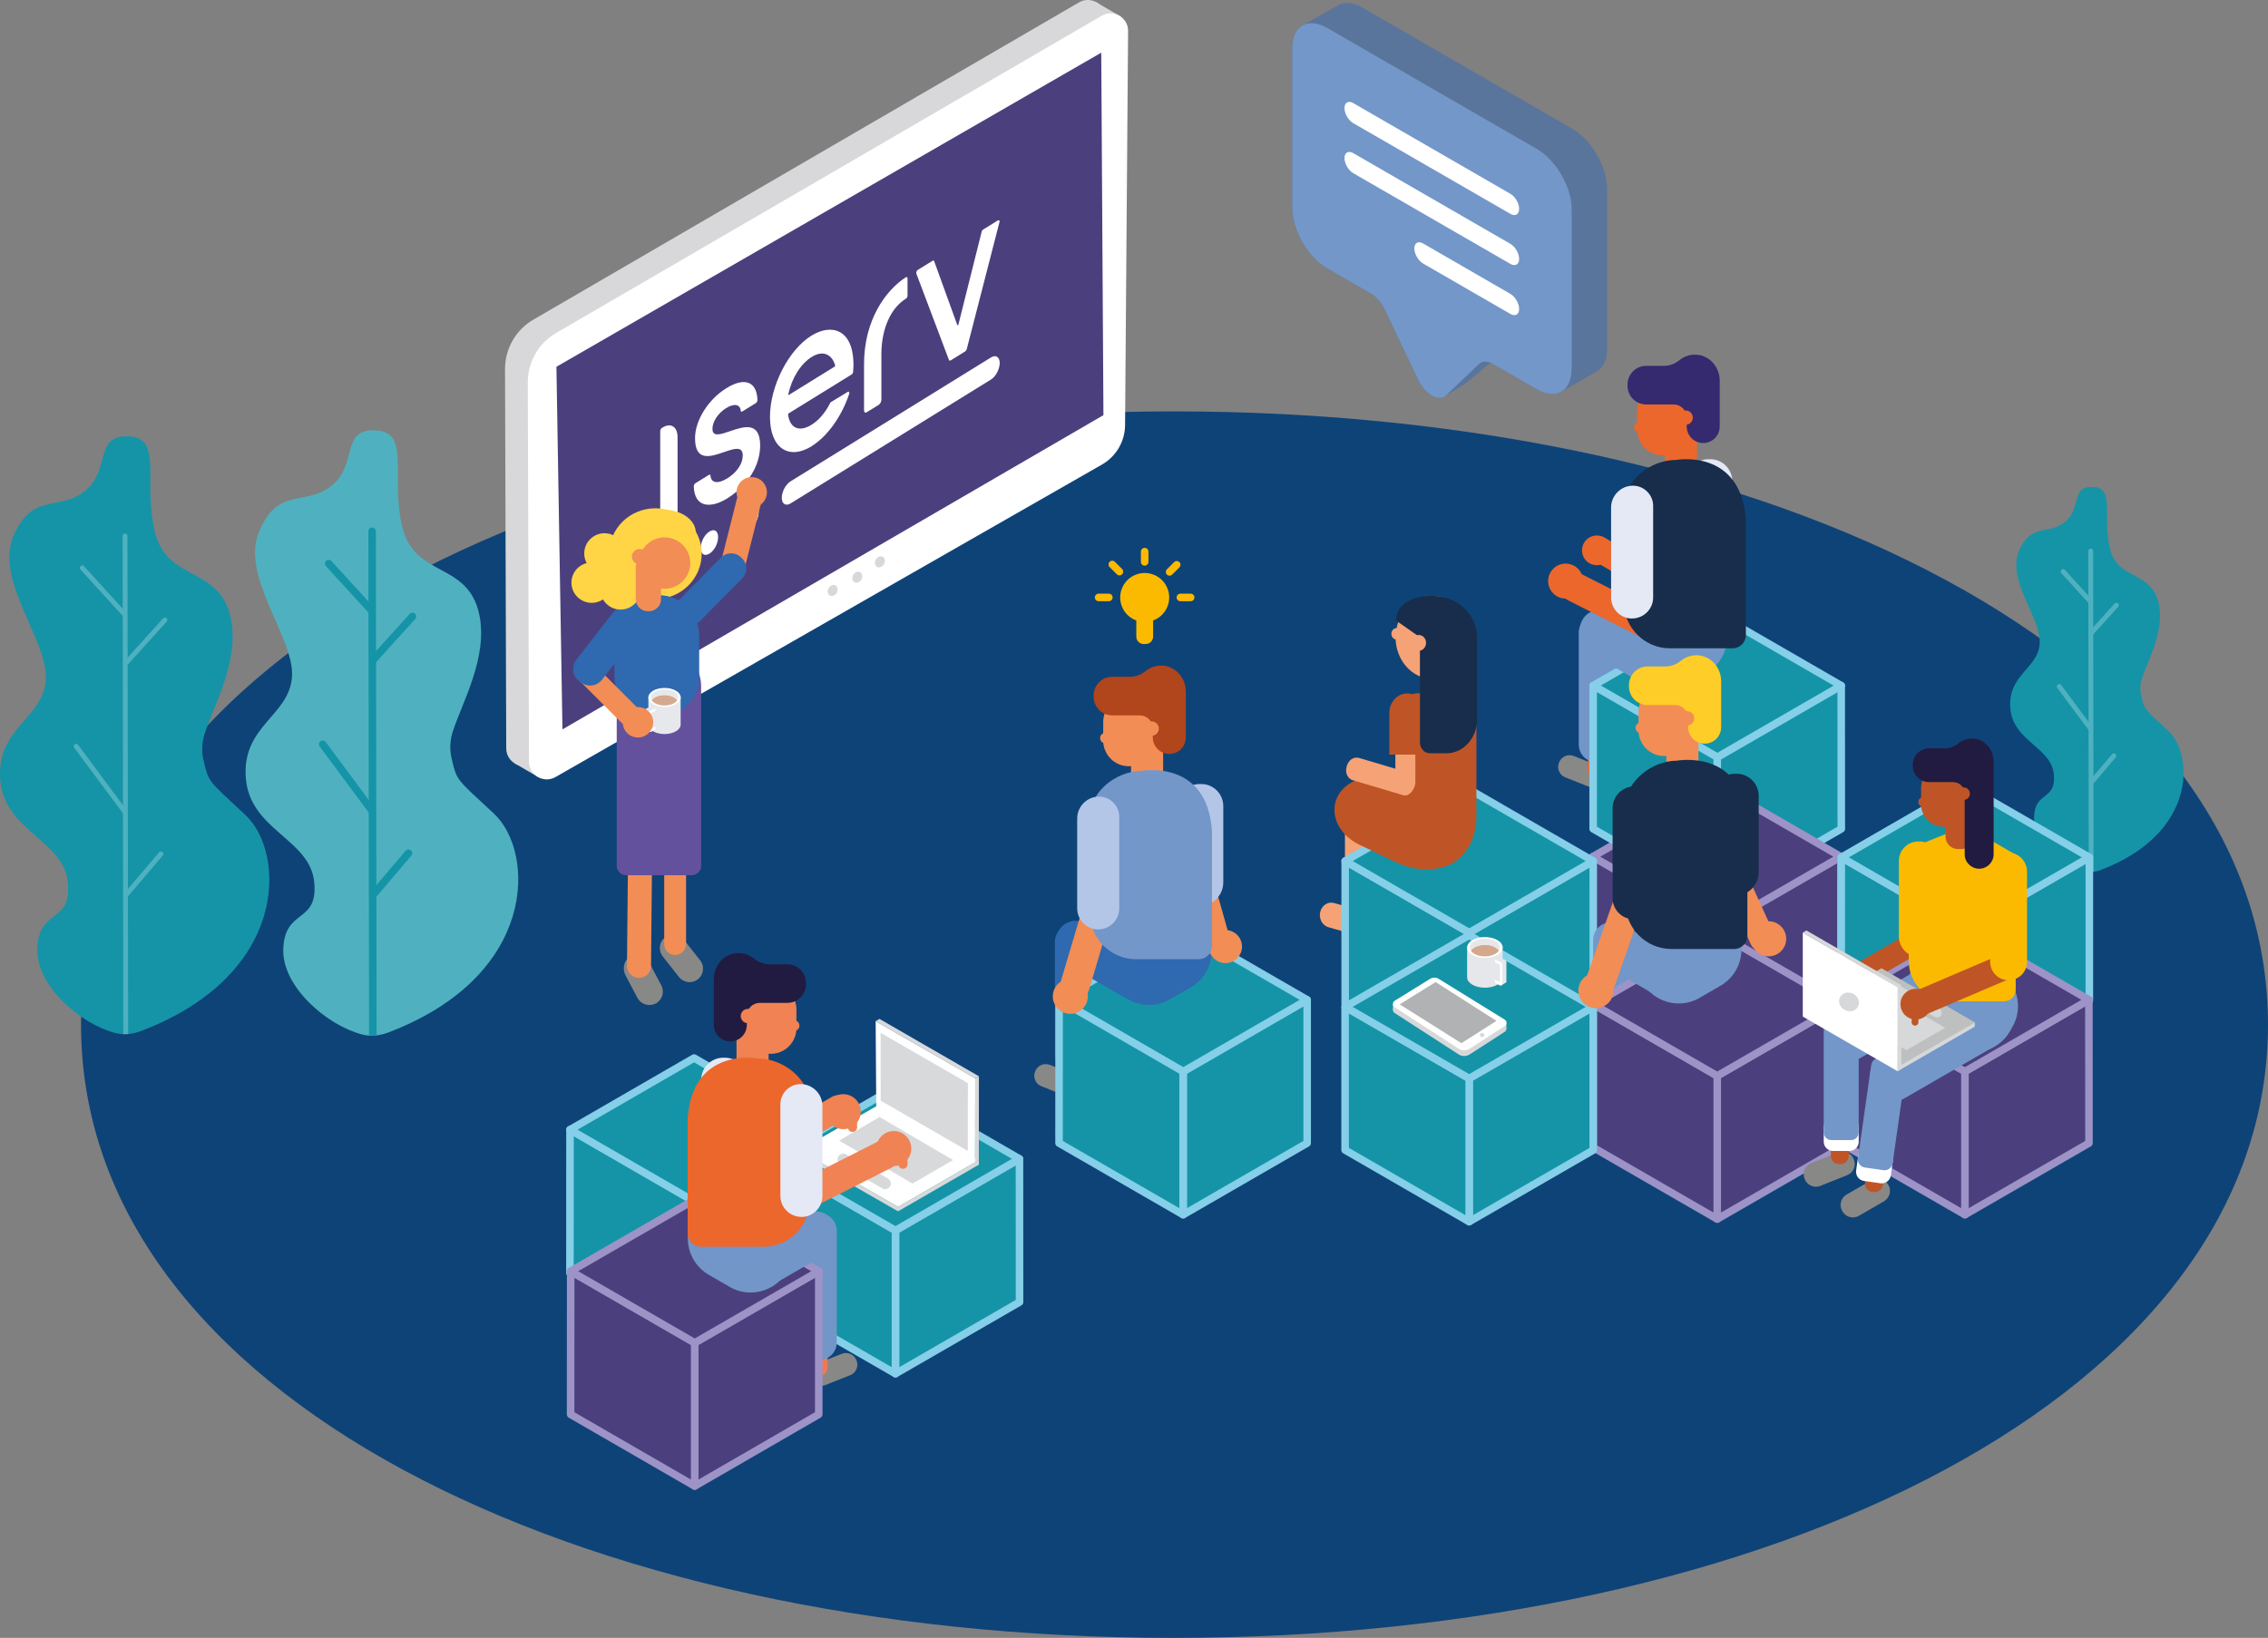 <?xml version="1.0" encoding="UTF-8"?>
<svg id="Ebene_2" data-name="Ebene 2" xmlns="http://www.w3.org/2000/svg" xmlns:xlink="http://www.w3.org/1999/xlink" viewBox="0 0 300.89 217.35">
  <rect x="0" y="0" width="300.89" height="217.35" fill="#808080" stroke="none"/>
  <defs>
    <style>
      .cls-1 {
        stroke: #4fb1bf;
      }

      .cls-1, .cls-2, .cls-3, .cls-4, .cls-5 {
        fill: none;
      }

      .cls-1, .cls-3 {
        stroke-width: .64px;
      }

      .cls-1, .cls-3, .cls-4, .cls-5 {
        stroke-miterlimit: 10;
      }

      .cls-1, .cls-6, .cls-5, .cls-7 {
        stroke-linecap: round;
      }

      .cls-8 {
        fill: #ef7954;
      }

      .cls-9 {
        clip-path: url(#clippath-21);
      }

      .cls-10 {
        clip-path: url(#clippath-6);
      }

      .cls-11 {
        clip-path: url(#clippath-7);
      }

      .cls-12 {
        clip-path: url(#clippath-17);
      }

      .cls-13 {
        fill: #f5a276;
      }

      .cls-14 {
        fill: #e6e8eb;
      }

      .cls-15 {
        fill: #bec0c0;
      }

      .cls-16, .cls-6 {
        fill: #1594a7;
      }

      .cls-17 {
        fill: #e5e7ea;
      }

      .cls-18 {
        fill: #b1b2b3;
      }

      .cls-19 {
        clip-path: url(#clippath-15);
      }

      .cls-20 {
        clip-path: url(#clippath-18);
      }

      .cls-21 {
        clip-path: url(#clippath-4);
      }

      .cls-22 {
        clip-path: url(#clippath-22);
      }

      .cls-23 {
        clip-path: url(#clippath-23);
      }

      .cls-24 {
        clip-path: url(#clippath-9);
      }

      .cls-25 {
        clip-path: url(#clippath-10);
      }

      .cls-26 {
        fill: #fff;
      }

      .cls-27 {
        fill: #bf5526;
      }

      .cls-28 {
        clip-path: url(#clippath-25);
      }

      .cls-29 {
        clip-path: url(#clippath-27);
      }

      .cls-30 {
        fill: #7296c8;
      }

      .cls-31 {
        fill: #f08253;
      }

      .cls-32 {
        fill: #b3c6e8;
      }

      .cls-33 {
        clip-path: url(#clippath-11);
      }

      .cls-34, .cls-7 {
        fill: #4b407d;
      }

      .cls-35 {
        fill: #ec672c;
      }

      .cls-36 {
        fill: #b1451b;
      }

      .cls-37 {
        fill: #ffcd28;
      }

      .cls-38 {
        clip-path: url(#clippath-28);
      }

      .cls-39 {
        fill: #0e4378;
      }

      .cls-40 {
        fill: #2f69b0;
      }

      .cls-41 {
        fill: #4fb1bf;
      }

      .cls-42 {
        clip-path: url(#clippath-1);
      }

      .cls-43 {
        fill: #7397c9;
      }

      .cls-44 {
        fill: #00447d;
      }

      .cls-45 {
        clip-path: url(#clippath-5);
      }

      .cls-46 {
        clip-path: url(#clippath-20);
      }

      .cls-47 {
        fill: #d6d8d9;
      }

      .cls-48 {
        clip-path: url(#clippath-8);
      }

      .cls-49 {
        fill: #888887;
      }

      .cls-50 {
        fill: #d5a98d;
      }

      .cls-51 {
        fill: #00a2b5;
      }

      .cls-52 {
        clip-path: url(#clippath-3);
      }

      .cls-53 {
        clip-path: url(#clippath-26);
      }

      .cls-54 {
        clip-path: url(#clippath-12);
      }

      .cls-55 {
        clip-path: url(#clippath-14);
      }

      .cls-56 {
        fill: #5a759c;
      }

      .cls-57 {
        clip-path: url(#clippath-19);
      }

      .cls-3, .cls-4 {
        stroke: #fbba00;
      }

      .cls-58 {
        fill: #d7d9da;
      }

      .cls-59 {
        fill: #fbba00;
      }

      .cls-60 {
        fill: #35296f;
      }

      .cls-61 {
        fill: #63519d;
      }

      .cls-62 {
        fill: #d4a88c;
      }

      .cls-63 {
        clip-path: url(#clippath-16);
      }

      .cls-64 {
        fill: #ffd546;
      }

      .cls-65 {
        clip-path: url(#clippath-2);
      }

      .cls-66 {
        clip-path: url(#clippath-29);
      }

      .cls-67 {
        clip-path: url(#clippath-13);
      }

      .cls-68 {
        fill: #211b41;
      }

      .cls-69 {
        fill: #e4e9f5;
      }

      .cls-70 {
        fill: #172d4b;
      }

      .cls-6 {
        stroke: #85cfe8;
      }

      .cls-6, .cls-7 {
        stroke-linejoin: round;
      }

      .cls-71 {
        clip-path: url(#clippath-24);
      }

      .cls-72 {
        fill: #d8d8da;
      }

      .cls-5 {
        stroke: #1594a7;
      }

      .cls-73 {
        fill: #f28d56;
      }

      .cls-74 {
        clip-path: url(#clippath);
      }

      .cls-7 {
        stroke: #9d93c7;
      }
    </style>
    <clipPath id="clippath">
      <rect class="cls-2" x="266.69" y="64.6" width="23.02" height="51.41"/>
    </clipPath>
    <clipPath id="clippath-1">
      <rect class="cls-2" x="266.69" y="64.6" width="23.02" height="51.41"/>
    </clipPath>
    <clipPath id="clippath-2">
      <path class="cls-2" d="M277.43,115.71l-.06-42.59.06,42.59Z"/>
    </clipPath>
    <clipPath id="clippath-3">
      <line class="cls-2" x1="277.43" y1="84.01" x2="280.78" y2="80.31"/>
    </clipPath>
    <clipPath id="clippath-4">
      <line class="cls-2" x1="273.71" y1="75.85" x2="277.29" y2="79.77"/>
    </clipPath>
    <clipPath id="clippath-5">
      <line class="cls-2" x1="273.2" y1="91.1" x2="277.37" y2="96.72"/>
    </clipPath>
    <clipPath id="clippath-6">
      <line class="cls-2" x1="277.54" y1="103.71" x2="280.44" y2="100.3"/>
    </clipPath>
    <clipPath id="clippath-7">
      <path class="cls-2" d="M273.99,69.25c-2.2,1.81-4.52.05-6.14,3.88-1.63,3.82,2.96,8.94,2.76,12.26-.19,3.18-3.89,4.06-3.92,8v.08c0,.15,0,.31.02.48.34,4.42,5.4,5.14,5.77,8.76.38,3.62-2.53,2.18-2.61,5.75-.07,3.12,3.66,6.37,6.67,7.15.72.19,1.49.1,2.19-.17,8.15-3.1,10.94-8.52,10.97-12.85v-.14c-.02-2.34-.84-4.35-2.05-5.48-3.22-3-3.11-2.74-3.57-4.64-.18-.75-.15-1.54.09-2.28.79-2.45,3-6.29,2.25-9.88-.95-4.52-5.44-3.07-6.49-7.39-1.05-4.32.74-8.04-2.24-8.17-.07,0-.13,0-.19,0-2.72,0-1.36,2.87-3.5,4.65"/>
    </clipPath>
    <clipPath id="clippath-8">
      <rect class="cls-2" y="57.9" width="35.74" height="79.81"/>
    </clipPath>
    <clipPath id="clippath-9">
      <rect class="cls-2" y="57.9" width="35.73" height="79.81"/>
    </clipPath>
    <clipPath id="clippath-10">
      <path class="cls-2" d="M16.68,137.24l-.09-66.11.09,66.11Z"/>
    </clipPath>
    <clipPath id="clippath-11">
      <line class="cls-2" x1="16.68" y1="88.02" x2="21.87" y2="82.28"/>
    </clipPath>
    <clipPath id="clippath-12">
      <line class="cls-2" x1="10.9" y1="75.35" x2="16.45" y2="81.44"/>
    </clipPath>
    <clipPath id="clippath-13">
      <line class="cls-2" x1="10.1" y1="99.03" x2="16.58" y2="107.76"/>
    </clipPath>
    <clipPath id="clippath-14">
      <line class="cls-2" x1="16.85" y1="118.61" x2="21.35" y2="113.31"/>
    </clipPath>
    <clipPath id="clippath-15">
      <path class="cls-2" d="M11.33,65.11c-3.41,2.82-7.01.08-9.54,6.02-2.53,5.94,4.6,13.88,4.29,19.04-.3,4.94-6.04,6.31-6.08,12.42v.12c0,.24.01.48.03.74.52,6.86,8.38,7.99,8.96,13.6.59,5.62-3.92,3.38-4.05,8.92-.11,4.85,5.68,9.9,10.35,11.11,1.12.29,2.32.15,3.4-.26,12.65-4.81,16.99-13.23,17.03-19.95v-.22c-.03-3.63-1.3-6.75-3.18-8.5-5-4.66-4.83-4.25-5.54-7.2-.28-1.17-.24-2.39.13-3.54,1.23-3.8,4.65-9.77,3.49-15.34-1.47-7.02-8.45-4.77-10.08-11.47-1.63-6.7,1.15-12.48-3.48-12.69-.1,0-.2,0-.3,0-4.23,0-2.11,4.46-5.44,7.21"/>
    </clipPath>
    <clipPath id="clippath-16">
      <rect class="cls-2" x="32.58" y="57.11" width="36.18" height="80.34"/>
    </clipPath>
    <clipPath id="clippath-17">
      <rect class="cls-2" x="32.58" y="57.11" width="36.18" height="80.34"/>
    </clipPath>
    <clipPath id="clippath-18">
      <path class="cls-2" d="M49.46,137.44l-.09-66.94.09,66.94Z"/>
    </clipPath>
    <clipPath id="clippath-19">
      <line class="cls-2" x1="49.46" y1="87.61" x2="54.72" y2="81.8"/>
    </clipPath>
    <clipPath id="clippath-20">
      <line class="cls-2" x1="43.61" y1="74.79" x2="49.24" y2="80.95"/>
    </clipPath>
    <clipPath id="clippath-21">
      <line class="cls-2" x1="42.81" y1="98.76" x2="49.37" y2="107.6"/>
    </clipPath>
    <clipPath id="clippath-22">
      <line class="cls-2" x1="49.64" y1="118.58" x2="54.19" y2="113.22"/>
    </clipPath>
    <clipPath id="clippath-23">
      <path class="cls-2" d="M49.5,57.11c-4.21.04-2.09,4.53-5.45,7.3-3.45,2.85-7.1.08-9.66,6.09-2.56,6.01,4.66,14.05,4.35,19.28-.3,5-6.12,6.38-6.16,12.58v.12c0,.24.01.49.03.75.53,6.94,8.48,8.09,9.08,13.77.59,5.69-3.97,3.42-4.1,9.03-.11,4.91,5.75,10.02,10.48,11.25.4.1.81.15,1.22.16h.07c.73,0,1.47-.16,2.16-.42,12.81-4.87,17.2-13.39,17.25-20.2v-.22c-.03-3.68-1.32-6.83-3.22-8.61-5.06-4.72-4.89-4.31-5.61-7.29-.29-1.18-.24-2.42.14-3.58,1.24-3.85,4.71-9.89,3.53-15.53-1.49-7.11-8.56-4.83-10.21-11.61-1.65-6.78,1.17-12.63-3.52-12.85-.08,0-.17,0-.24,0h-.12Z"/>
    </clipPath>
    <clipPath id="clippath-24">
      <rect class="cls-2" x="239.17" y="123.48" width="22.83" height="20.21"/>
    </clipPath>
    <clipPath id="clippath-25">
      <rect class="cls-2" x="184.8" y="129.74" width="15.05" height="10.39"/>
    </clipPath>
    <clipPath id="clippath-26">
      <rect class="cls-2" x="85.56" y="91.22" width="4.74" height="6.19"/>
    </clipPath>
    <clipPath id="clippath-27">
      <rect class="cls-2" x="85.56" y="91.22" width="4.74" height="6.19"/>
    </clipPath>
    <clipPath id="clippath-28">
      <rect class="cls-2" x="194.64" y="124.27" width="5.21" height="6.8"/>
    </clipPath>
    <clipPath id="clippath-29">
      <rect class="cls-2" x="194.64" y="124.27" width="5.21" height="6.8"/>
    </clipPath>
  </defs>
  <g id="Individuelle_Workshops" data-name="Individuelle Workshops">
    <path id="Ellipse" class="cls-39" d="M300.89,135.97c0,49.03-65.96,81.38-145.22,81.38-79.27,0-144.92-32.35-144.92-81.38,0-49.03,65.66-81.38,144.92-81.38,79.27,0,145.22,32.35,145.22,81.38Z"/>
    <path class="cls-49" d="M207.65,103.15l3.35,1.33c.76.3,1.63-.07,1.93-.83l.03-.07c.3-.76-.07-1.63-.83-1.93l-3.35-1.33c-.76-.3-1.63.07-1.93.83l-.03.07c-.3.76.07,1.63.83,1.93"/>
    <path class="cls-35" d="M211.69,103.23h.18c.56,0,1.02-.46,1.02-1.02v-1.33c0-.56-.46-1.02-1.02-1.02h-.18c-.56,0-1.02.46-1.02,1.02v1.33c0,.56.46,1.02,1.02,1.02"/>
    <path class="cls-30" d="M211.78,101.14h.26c1.28,0,2.33-1.05,2.33-2.33v-14.83c0-1.28-1.05-2.33-2.33-2.33h-.26c-1.28,0-2.33,1.05-2.33,2.33v14.83c0,1.28,1.05,2.33,2.33,2.33"/>
    <polygon class="cls-6" points="244.27 90.98 244.28 109.99 227.82 119.49 227.82 100.48 244.27 90.98"/>
    <g>
      <polygon class="cls-7" points="244.22 113.68 244.22 132.69 227.76 142.19 227.76 123.18 244.22 113.68"/>
      <polygon class="cls-7" points="211.31 113.68 211.3 132.68 227.76 142.19 227.76 123.18 211.31 113.68"/>
      <polygon class="cls-7" points="244.22 113.68 227.77 104.18 211.31 113.68 227.76 123.18 244.22 113.68"/>
    </g>
    <g>
      <path class="cls-49" d="M138.15,144.14l3.35,1.33c.76.3,1.63-.07,1.93-.83l.03-.07c.3-.76-.07-1.63-.83-1.93l-3.35-1.33c-.76-.3-1.63.07-1.93.83l-.03.07c-.3.76.07,1.63.83,1.93"/>
      <path class="cls-8" d="M142.19,144.22h.18c.56,0,1.02-.46,1.02-1.02v-1.33c0-.56-.46-1.02-1.02-1.02h-.18c-.56,0-1.02.46-1.02,1.02v1.33"/>
      <path class="cls-40" d="M142.28,142.14h.26c1.28,0,2.33-1.05,2.33-2.33v-14.83c0-1.28-1.05-2.33-2.33-2.33h-.26c-1.28,0-2.33,1.05-2.33,2.33v14.83c0,1.28,1.05,2.33,2.33,2.33"/>
    </g>
    <g>
      <path class="cls-13" d="M179.43,123.95l-3.2-.91c-.8-.23-1.29-1.13-1.08-2.02.21-.88,1.03-1.42,1.83-1.19l3.2.9c.8.23,1.29,1.13,1.08,2.02-.21.88-1.03,1.42-1.83,1.19"/>
      <path class="cls-13" d="M179.76,122.94h0c-.73,0-1.33-.66-1.33-1.46v-11.17c0-.8.6-1.46,1.33-1.46s1.33.66,1.33,1.46v11.17c0,.8-.6,1.46-1.33,1.46"/>
    </g>
    <g id="Baum_dunkel" data-name="Baum dunkel">
      <g class="cls-74">
        <g class="cls-42">
          <path class="cls-16" d="M277.68,64.61c2.98.14,1.19,3.86,2.24,8.17,1.05,4.32,5.55,2.87,6.49,7.39.75,3.59-1.45,7.43-2.25,9.88-.24.74-.27,1.53-.09,2.28.46,1.9.35,1.64,3.57,4.64,3.47,3.24,3.74,13.66-8.92,18.47-.7.27-1.47.36-2.19.17-3.01-.78-6.74-4.03-6.67-7.15.08-3.57,2.98-2.13,2.61-5.75-.38-3.62-5.44-4.34-5.77-8.76-.34-4.42,3.7-5.23,3.9-8.56.2-3.32-4.39-8.44-2.76-12.26,1.63-3.83,3.95-2.06,6.14-3.88,2.2-1.81.71-4.78,3.7-4.64"/>
        </g>
        <g class="cls-65">
          <g class="cls-52">
            <g class="cls-21">
              <g class="cls-45">
                <g class="cls-10">
                  <path class="cls-51" d="M277.68,64.61c2.98.14,1.19,3.86,2.24,8.17,1.05,4.32,5.55,2.87,6.49,7.39.75,3.59-1.45,7.43-2.25,9.88-.24.74-.27,1.53-.09,2.28.46,1.9.35,1.64,3.57,4.64,3.47,3.24,3.74,13.66-8.92,18.47-.7.27-1.47.36-2.19.17-3.01-.78-6.74-4.03-6.67-7.15.08-3.57,2.98-2.13,2.61-5.75-.38-3.62-5.44-4.34-5.77-8.76-.34-4.42,3.7-5.23,3.9-8.56.2-3.32-4.39-8.44-2.76-12.26,1.63-3.83,3.95-2.06,6.14-3.88,2.2-1.81.71-4.78,3.7-4.64"/>
                  <path class="cls-3" d="M277.68,64.61c2.98.14,1.19,3.86,2.24,8.17,1.05,4.32,5.55,2.87,6.49,7.39.75,3.59-1.45,7.43-2.25,9.88-.24.74-.27,1.53-.09,2.28.46,1.9.35,1.64,3.57,4.64,3.47,3.24,3.74,13.66-8.92,18.47-.7.27-1.47.36-2.19.17-3.01-.78-6.74-4.03-6.67-7.15.08-3.57,2.98-2.13,2.61-5.75-.38-3.62-5.44-4.34-5.77-8.76-.34-4.42,3.7-5.23,3.9-8.56.2-3.32-4.39-8.44-2.76-12.26,1.63-3.83,3.95-2.06,6.14-3.88,2.2-1.81.71-4.78,3.7-4.64Z"/>
                </g>
              </g>
            </g>
          </g>
        </g>
        <g class="cls-11">
          <line class="cls-1" x1="277.37" y1="73.12" x2="277.43" y2="115.71"/>
          <line class="cls-1" x1="277.43" y1="84.01" x2="280.78" y2="80.31"/>
          <line class="cls-1" x1="273.71" y1="75.85" x2="277.29" y2="79.77"/>
          <line class="cls-1" x1="273.2" y1="91.1" x2="277.37" y2="96.72"/>
          <line class="cls-1" x1="277.54" y1="103.71" x2="280.44" y2="100.3"/>
        </g>
      </g>
    </g>
    <g>
      <polygon class="cls-6" points="108.53 149.9 108.53 168.91 92.08 178.41 92.08 159.41 108.53 149.9"/>
      <polygon class="cls-6" points="75.62 149.9 75.61 168.91 92.07 178.41 92.07 159.41 75.62 149.9"/>
      <polygon class="cls-6" points="108.53 149.9 92.08 140.4 75.62 149.91 92.08 159.41 108.53 149.9"/>
    </g>
    <g>
      <polygon class="cls-6" points="135.25 153.78 135.26 172.79 118.8 182.29 118.8 163.28 135.25 153.78"/>
      <polygon class="cls-6" points="102.34 153.78 102.34 172.79 118.8 182.29 118.8 163.28 102.34 153.78"/>
      <polygon class="cls-6" points="135.25 153.78 118.8 144.28 102.34 153.78 118.8 163.28 135.25 153.78"/>
    </g>
    <g>
      <path class="cls-49" d="M112.81,182.48l-3.35,1.33c-.76.3-1.63-.07-1.93-.83l-.03-.07c-.3-.76.07-1.63.83-1.93l3.35-1.33c.76-.3,1.63.07,1.93.83l.03.07c.3.76-.07,1.63-.83,1.93"/>
      <path class="cls-8" d="M108.77,182.56h-.18c-.56,0-1.02-.46-1.02-1.02v-1.33c0-.56.46-1.02,1.02-1.02h.18c.56,0,1.02.46,1.02,1.02v1.33c0,.56-.46,1.02-1.02,1.02"/>
      <path class="cls-30" d="M108.68,180.48h-.26c-1.28,0-2.33-1.05-2.33-2.33v-14.83c0-1.28,1.05-2.33,2.33-2.33h.26c1.28,0,2.33,1.05,2.33,2.33v14.83c0,1.28-1.05,2.33-2.33,2.33"/>
    </g>
    <g>
      <path class="cls-56" d="M177.57.66c.83-.44,1.97-.35,3.22.37l27.8,16.05c2.56,1.48,4.63,5.05,4.63,7.99v21.25c0,1.45-.51,2.48-1.34,2.95-.04.02-4.18,2.42-4.86,2.76-.83.41-1.94.31-3.17-.39l-5.79-3.34c-.12-.07-.23-.11-.35-.15l-3.32,2.78c-.07.06-2.69,1.64-2.74,1.67-.1.06-.2.11-.31.14-1.02.29-2.48-.79-3.24-2.4l-4.4-9.27c-.44-.92-1.12-1.71-1.85-2.13l-5.79-3.34c-2.56-1.48-4.63-5.05-4.63-7.99V6.35c0-1.46.51-2.48,1.35-2.96.61-.35,4.15-2.38,4.81-2.73h0,0Z"/>
      <path class="cls-43" d="M208.49,49c0,2.93-2.07,4.11-4.63,2.64l-5.79-3.34c-.73-.42-1.42-.42-1.85,0l-4.4,4.19c-.13.13-.29.21-.46.26-1.02.29-2.48-.79-3.24-2.4l-4.4-9.27c-.44-.92-1.12-1.71-1.85-2.13l-5.79-3.34c-2.56-1.48-4.63-5.05-4.63-7.99V6.35c0-2.93,2.07-4.11,4.63-2.64l27.8,16.05c2.56,1.48,4.63,5.05,4.63,7.99v21.25h0s0,0,0,0Z"/>
      <path class="cls-26" d="M200.38,25.72c.64.37,1.16,1.26,1.16,2s-.52,1.03-1.16.66l-20.85-12.04c-.64-.37-1.16-1.26-1.16-2s.52-1.03,1.16-.66l20.85,12.04Z"/>
      <path class="cls-26" d="M200.38,32.36c.64.37,1.16,1.26,1.16,2s-.52,1.03-1.16.66l-20.85-12.04c-.64-.37-1.16-1.26-1.16-2s.52-1.03,1.16-.66l20.85,12.04Z"/>
      <path class="cls-26" d="M200.38,39c.64.37,1.16,1.26,1.16,2s-.52,1.03-1.16.66l-11.58-6.69c-.64-.37-1.16-1.26-1.16-2s.52-1.03,1.16-.66l11.58,6.69Z"/>
    </g>
    <g id="Baum_dunkel-2" data-name="Baum dunkel">
      <g class="cls-48">
        <g class="cls-24">
          <path class="cls-16" d="M17.07,57.9c4.63.21,1.85,5.99,3.48,12.69,1.63,6.7,8.61,4.45,10.08,11.47,1.17,5.57-2.26,11.54-3.49,15.34-.37,1.14-.42,2.37-.13,3.54.71,2.95.55,2.54,5.54,7.2,5.39,5.03,5.81,21.2-13.85,28.68-1.09.41-2.28.56-3.4.26-4.67-1.21-10.46-6.26-10.35-11.11.12-5.54,4.63-3.31,4.04-8.92-.59-5.62-8.44-6.75-8.96-13.6-.52-6.86,5.74-8.12,6.05-13.28.31-5.16-6.82-13.1-4.29-19.04,2.53-5.94,6.13-3.2,9.54-6.02,3.41-2.82,1.11-7.42,5.74-7.21"/>
        </g>
        <g class="cls-25">
          <g class="cls-33">
            <g class="cls-54">
              <g class="cls-67">
                <g class="cls-55">
                  <path class="cls-51" d="M17.07,57.9c4.63.21,1.85,5.99,3.48,12.69,1.63,6.7,8.61,4.45,10.08,11.47,1.17,5.57-2.26,11.54-3.49,15.34-.37,1.14-.42,2.37-.13,3.54.71,2.95.55,2.54,5.54,7.2,5.39,5.03,5.81,21.2-13.85,28.68-1.09.41-2.28.56-3.4.26-4.67-1.21-10.46-6.26-10.35-11.11.12-5.54,4.63-3.31,4.04-8.92-.59-5.62-8.44-6.75-8.96-13.6-.52-6.86,5.74-8.12,6.05-13.28.31-5.16-6.82-13.1-4.29-19.04,2.53-5.94,6.13-3.2,9.54-6.02,3.41-2.82,1.11-7.42,5.74-7.21"/>
                  <path class="cls-3" d="M17.07,57.9c4.63.21,1.85,5.99,3.48,12.69,1.63,6.7,8.61,4.45,10.08,11.47,1.17,5.57-2.26,11.54-3.49,15.34-.37,1.14-.42,2.37-.13,3.54.71,2.95.55,2.54,5.54,7.2,5.39,5.03,5.81,21.2-13.85,28.68-1.09.41-2.28.56-3.4.26-4.67-1.21-10.46-6.26-10.35-11.11.12-5.54,4.63-3.31,4.04-8.92-.59-5.62-8.44-6.75-8.96-13.6-.52-6.86,5.74-8.12,6.05-13.28.31-5.16-6.82-13.1-4.29-19.04,2.53-5.94,6.13-3.2,9.54-6.02,3.41-2.82,1.11-7.42,5.74-7.21Z"/>
                </g>
              </g>
            </g>
          </g>
        </g>
        <g class="cls-19">
          <line class="cls-1" x1="16.59" y1="71.12" x2="16.68" y2="137.24"/>
          <line class="cls-1" x1="16.68" y1="88.02" x2="21.87" y2="82.28"/>
          <line class="cls-1" x1="10.9" y1="75.35" x2="16.45" y2="81.44"/>
          <line class="cls-1" x1="10.1" y1="99.03" x2="16.59" y2="107.76"/>
          <line class="cls-1" x1="16.85" y1="118.61" x2="21.35" y2="113.31"/>
        </g>
      </g>
    </g>
    <g id="Baum_hell" data-name="Baum hell">
      <g class="cls-63">
        <g class="cls-12">
          <path class="cls-41" d="M49.86,57.11c4.69.22,1.87,6.06,3.52,12.85,1.65,6.78,8.72,4.51,10.21,11.61,1.18,5.64-2.29,11.68-3.53,15.53-.37,1.16-.42,2.4-.14,3.58.72,2.99.55,2.58,5.61,7.29,5.46,5.09,5.88,21.47-14.02,29.04-1.1.42-2.31.56-3.45.27-4.73-1.23-10.59-6.34-10.48-11.25.13-5.61,4.69-3.35,4.1-9.03-.59-5.69-8.55-6.83-9.07-13.78-.53-6.95,5.81-8.22,6.13-13.45.31-5.23-6.91-13.27-4.35-19.28,2.56-6.01,6.21-3.24,9.66-6.09,3.45-2.85,1.12-7.51,5.81-7.3"/>
        </g>
        <g class="cls-20">
          <g class="cls-57">
            <g class="cls-46">
              <g class="cls-9">
                <g class="cls-22">
                  <path class="cls-51" d="M49.86,57.11c4.69.22,1.87,6.06,3.52,12.85,1.65,6.78,8.72,4.51,10.21,11.61,1.18,5.64-2.29,11.68-3.53,15.53-.37,1.16-.42,2.4-.14,3.58.72,2.99.55,2.58,5.61,7.29,5.46,5.09,5.88,21.47-14.02,29.04-1.1.42-2.31.56-3.45.27-4.73-1.23-10.59-6.34-10.48-11.25.13-5.61,4.69-3.35,4.1-9.03-.59-5.69-8.55-6.83-9.07-13.78-.53-6.95,5.81-8.22,6.13-13.45.31-5.23-6.91-13.27-4.35-19.28,2.56-6.01,6.21-3.24,9.66-6.09,3.45-2.85,1.12-7.51,5.81-7.3"/>
                  <path class="cls-4" d="M49.86,57.11c4.69.22,1.87,6.06,3.52,12.85,1.65,6.78,8.72,4.51,10.21,11.61,1.18,5.64-2.29,11.68-3.53,15.53-.37,1.16-.42,2.4-.14,3.58.72,2.99.55,2.58,5.61,7.29,5.46,5.09,5.88,21.47-14.02,29.04-1.1.42-2.31.56-3.45.27-4.73-1.23-10.59-6.34-10.48-11.25.13-5.61,4.69-3.35,4.1-9.03-.59-5.69-8.55-6.83-9.07-13.78-.53-6.95,5.81-8.22,6.13-13.45.31-5.23-6.91-13.27-4.35-19.28,2.56-6.01,6.21-3.24,9.66-6.09,3.45-2.85,1.12-7.51,5.81-7.3Z"/>
                </g>
              </g>
            </g>
          </g>
        </g>
        <g class="cls-23">
          <line class="cls-5" x1="49.37" y1="70.5" x2="49.46" y2="137.44"/>
          <line class="cls-5" x1="49.46" y1="87.61" x2="54.72" y2="81.8"/>
          <line class="cls-5" x1="43.61" y1="74.79" x2="49.24" y2="80.95"/>
          <line class="cls-5" x1="42.81" y1="98.76" x2="49.37" y2="107.6"/>
          <line class="cls-5" x1="49.64" y1="118.58" x2="54.19" y2="113.22"/>
        </g>
      </g>
    </g>
    <g>
      <polygon class="cls-7" points="108.62 168.69 108.62 187.69 92.17 197.2 92.17 178.19 108.62 168.69"/>
      <polygon class="cls-7" points="75.71 168.69 75.7 187.69 92.16 197.2 92.16 178.19 75.71 168.69"/>
      <polygon class="cls-7" points="108.62 168.69 92.17 159.19 75.71 168.69 92.17 178.19 108.62 168.69"/>
    </g>
    <g>
      <polygon class="cls-6" points="211.37 114.26 211.38 133.27 194.92 142.77 194.92 123.76 211.37 114.26"/>
      <polygon class="cls-6" points="178.46 114.26 178.46 133.27 194.92 142.77 194.92 123.76 178.46 114.26"/>
      <polygon class="cls-6" points="211.37 114.26 194.92 104.76 178.46 114.26 194.92 123.76 211.37 114.26"/>
    </g>
    <polygon class="cls-6" points="244.27 90.98 227.82 81.48 211.36 90.98 227.82 100.48 244.27 90.98"/>
    <g>
      <path class="cls-30" d="M221.64,89.85l.38-.66c.71-1.23.28-2.81-.94-3.52l-7.6-4.39c-1.23-.71-2.81-.29-3.52.94-.92,1.59-.37,3.65,1.22,4.57l6.94,4.01c1.23.71,2.81.28,3.52-.94"/>
      <path class="cls-30" d="M223.59,90.94l2.79-1.61c2.64-1.53,3.56-4.94,2.03-7.58l-.7-1.2c-1.53-2.64-4.94-3.56-7.58-2.03l-2.79,1.61c-2.64,1.53-3.56,4.94-2.03,7.58l.7,1.21c1.53,2.64,4.94,3.56,7.58,2.03"/>
      <path class="cls-35" d="M221.89,84.75l.22-.43c.43-.84.09-1.88-.76-2.3l-11.54-5.84c-.84-.43-1.88-.09-2.3.76l-.22.43c-.43.84-.09,1.88.76,2.3l11.54,5.84c.84.43,1.88.09,2.3-.76"/>
      <path class="cls-35" d="M205.39,77.11c0,1.28,1.04,2.32,2.32,2.32,1.28,0,2.32-1.04,2.32-2.32,0-1.28-1.04-2.32-2.32-2.32s-2.32,1.04-2.32,2.32"/>
      <path class="cls-35" d="M222.96,79.12h0c.47-.81.19-1.85-.62-2.31l-9.34-5.39c-.81-.47-1.85-.19-2.31.62-.46.81-.19,1.85.62,2.31l9.34,5.39c.81.47,1.85.19,2.31-.62"/>
      <path class="cls-35" d="M209.88,73.03c0,1.09.88,1.97,1.97,1.97s1.97-.88,1.97-1.97c0-1.09-.88-1.97-1.97-1.97s-1.97.88-1.97,1.97"/>
      <g>
        <path class="cls-35" d="M223.26,63.8h-.5c-1.03,0-1.88-.84-1.88-1.88v-3.47c0-1.03.85-1.88,1.88-1.88h.5c1.03,0,1.88.85,1.88,1.88v3.47c0,1.03-.84,1.88-1.88,1.88"/>
        <path class="cls-35" d="M220.75,60.42h-.17c-1.87,0-3.39-1.53-3.39-3.39v-2.48c0-1.87,1.53-3.39,3.39-3.39h.17c1.87,0,3.39,1.53,3.39,3.39v2.48c0,1.87-1.53,3.39-3.39,3.39"/>
        <path class="cls-60" d="M228.15,50.5c0-1.75-1.3-3.3-3.04-3.43-.88-.06-1.69.22-2.31.73-.58.47-1.28.75-2.03.75h-2.38c-1.36,0-2.47,1.11-2.47,2.47v.18c0,1.36,1.11,2.47,2.47,2.47h3.65c.96,0,1.73.78,1.73,1.73v1.2c0,1.2.98,2.19,2.19,2.19,1.2,0,2.19-.98,2.19-2.19v-5.49s0-.61,0-.61Z"/>
        <path class="cls-35" d="M224.58,55.42c0,.52-.42.95-.95.95s-.95-.42-.95-.95.42-.95.95-.95.95.42.95.95"/>
        <path class="cls-35" d="M218.19,56.68c0,.39-.31.7-.7.7s-.7-.31-.7-.7c0-.39.32-.7.7-.7s.7.31.7.7"/>
        <path class="cls-69" d="M226.68,77.13h0c1.72,0,3.14-1.41,3.14-3.14v-10.13c0-1.6-1.31-2.92-2.91-2.92h-.22c-1.72,0-3.14,1.41-3.14,3.14v9.9c0,1.72,1.41,3.14,3.14,3.14"/>
        <path class="cls-70" d="M229.88,86.03h-8.34c-3.35,0-6.1-2.74-6.1-6.1v-12.83c0-3.33,3.53-6.06,6.86-6.06,0,0,8.67-1.63,9.32,7.97v15.27c0,.96-.79,1.75-1.75,1.75"/>
        <path class="cls-69" d="M216.53,82.07h0c1.53,0,2.79-1.25,2.79-2.79v-12.15c0-1.47-1.21-2.68-2.68-2.68-1.59,0-2.9,1.3-2.9,2.9v11.94c0,1.53,1.25,2.79,2.79,2.79"/>
      </g>
    </g>
    <polygon class="cls-6" points="211.36 90.98 211.36 109.99 227.82 119.49 227.82 100.48 211.36 90.98"/>
    <g>
      <polygon class="cls-6" points="277.19 113.77 277.19 132.77 260.73 142.27 260.73 123.27 277.19 113.77"/>
      <polygon class="cls-6" points="244.28 113.77 244.27 132.77 260.73 142.27 260.73 123.27 244.28 113.77"/>
      <polygon class="cls-6" points="277.19 113.77 260.73 104.27 244.28 113.77 260.73 123.27 277.19 113.77"/>
    </g>
    <g>
      <polygon class="cls-7" points="277.13 132.68 277.14 151.69 260.68 161.19 260.68 142.19 277.13 132.68"/>
      <polygon class="cls-7" points="244.22 132.68 244.22 151.69 260.68 161.19 260.68 142.18 244.22 132.68"/>
      <polygon class="cls-7" points="277.13 132.68 260.68 123.18 244.22 132.69 260.68 142.19 277.13 132.68"/>
    </g>
    <g>
      <polygon class="cls-6" points="173.42 132.68 173.42 151.69 156.97 161.19 156.97 142.19 173.42 132.68"/>
      <polygon class="cls-6" points="173.42 132.68 156.97 123.18 140.51 132.69 156.97 142.19 173.42 132.68"/>
      <polygon class="cls-6" points="140.51 132.68 140.5 151.69 156.96 161.19 156.96 142.19 140.51 132.68"/>
    </g>
    <path class="cls-44" d="M212.22,139.61l3.35,1.33c.76.3,1.63-.07,1.93-.83l.03-.07c.3-.76-.07-1.63-.83-1.93l-3.35-1.33c-.76-.3-1.63.07-1.93.83l-.03.07c-.3.76.07,1.63.83,1.93"/>
    <path class="cls-8" d="M216.25,139.69h.18c.56,0,1.02-.46,1.02-1.02v-1.33c0-.56-.46-1.02-1.02-1.02h-.18c-.56,0-1.02.46-1.02,1.02v1.33c0,.56.46,1.02,1.02,1.02"/>
    <path class="cls-44" d="M206.51,142.34l3.35,1.33c.76.3,1.63-.07,1.93-.83l.03-.07c.3-.76-.07-1.63-.83-1.93l-3.35-1.33c-.76-.3-1.63.07-1.93.83l-.03.07c-.3.76.07,1.63.83,1.93"/>
    <path class="cls-8" d="M210.55,142.42h.18c.56,0,1.02-.46,1.02-1.02v-1.33c0-.56-.46-1.02-1.02-1.02h-.18c-.56,0-1.02.46-1.02,1.02v1.33"/>
    <path class="cls-43" d="M213.69,141.89h.26c1.28,0,2.33-1.05,2.33-2.33v-14.83c0-1.28-1.05-2.33-2.33-2.33h-.26c-1.28,0-2.33,1.05-2.33,2.33v14.83c0,1.28,1.05,2.33,2.33,2.33"/>
    <g>
      <polygon class="cls-7" points="244.28 133.27 244.28 152.27 227.82 161.77 227.82 142.77 244.28 133.27"/>
      <polygon class="cls-7" points="211.36 133.26 211.36 152.27 227.82 161.77 227.82 142.77 211.36 133.26"/>
      <polygon class="cls-7" points="244.28 133.27 227.82 123.77 211.37 133.27 227.82 142.77 244.28 133.27"/>
    </g>
    <g>
      <polygon class="cls-6" points="211.37 133.61 211.37 152.62 194.91 162.12 194.91 143.11 211.37 133.61"/>
      <polygon class="cls-6" points="178.45 133.61 178.45 152.61 194.91 162.12 194.91 143.11 178.45 133.61"/>
      <polygon class="cls-6" points="211.37 133.61 194.91 124.11 178.46 133.61 194.91 143.11 211.37 133.61"/>
    </g>
    <g>
      <g>
        <path class="cls-43" d="M223.53,131.31l.38-.66c.71-1.23.28-2.81-.94-3.52l-7.6-4.39c-1.23-.71-2.81-.29-3.52.94-.92,1.59-.37,3.65,1.22,4.57l6.94,4.01c1.23.71,2.81.28,3.52-.94"/>
        <path class="cls-43" d="M225.48,132.41l2.79-1.61c2.64-1.53,3.56-4.94,2.03-7.58l-.7-1.2c-1.53-2.64-4.94-3.56-7.58-2.03l-2.79,1.61c-2.64,1.53-3.56,4.94-2.03,7.58l.7,1.21c1.53,2.64,4.94,3.56,7.58,2.03"/>
      </g>
      <g>
        <path class="cls-73" d="M223.45,103.7h-.5c-1.03,0-1.88-.84-1.88-1.88v-3.47c0-1.03.85-1.88,1.88-1.88h.5c1.03,0,1.88.85,1.88,1.88v3.47c0,1.03-.84,1.88-1.88,1.88"/>
        <path class="cls-73" d="M220.94,100.32h-.17c-1.87,0-3.39-1.53-3.39-3.39v-2.48c0-1.87,1.53-3.39,3.39-3.39h.17c1.87,0,3.39,1.53,3.39,3.39v2.48c0,1.87-1.53,3.39-3.39,3.39"/>
        <path class="cls-37" d="M228.34,90.39c0-1.75-1.3-3.3-3.04-3.43-.88-.06-1.69.22-2.31.73-.58.47-1.28.75-2.03.75h-2.38c-1.36,0-2.47,1.11-2.47,2.47v.18c0,1.36,1.11,2.47,2.47,2.47h3.65c.96,0,1.73.78,1.73,1.73v1.2c0,1.2.98,2.19,2.19,2.19s2.19-.98,2.19-2.19v-5.49s0-.61,0-.61Z"/>
        <path class="cls-73" d="M224.77,95.32c0,.52-.42.95-.95.95s-.95-.42-.95-.95c0-.52.42-.95.95-.95s.95.42.95.95"/>
        <path class="cls-73" d="M217.68,97.28c-.39,0-.7-.31-.7-.7,0-.39.32-.7.7-.7"/>
        <path class="cls-73" d="M217.46,116.41l-.45-.16c-.89-.31-1.87.16-2.19,1.05l-4.28,12.2c-.31.89.16,1.87,1.05,2.19l.45.16c.89.31,1.87-.16,2.19-1.05l4.28-12.2c.31-.89-.16-1.87-1.05-2.19"/>
        <path class="cls-73" d="M212.03,133.76c1.27-.17,2.17-1.33,2-2.61s-1.33-2.17-2.61-2-2.17,1.33-2,2.61c.17,1.27,1.33,2.17,2.61,2"/>
        <path class="cls-73" d="M228.65,113.25h0c-.85.38-1.22,1.39-.84,2.24l4.47,9.82c.39.85,1.39,1.23,2.24.84.85-.39,1.22-1.39.84-2.24l-4.47-9.82c-.38-.85-1.39-1.22-2.24-.84"/>
        <path class="cls-70" d="M230.18,118.87h0c1.72,0,3.14-1.41,3.14-3.14v-10.13c0-1.6-1.31-2.92-2.91-2.92h-.22c-1.72,0-3.14,1.41-3.14,3.14v9.9c0,1.72,1.41,3.14,3.14,3.14"/>
        <path class="cls-73" d="M236.54,125.93c.75-1.04.5-2.49-.54-3.24s-2.5-.51-3.24.54-.5,2.5.54,3.24c1.04.75,2.49.5,3.24-.54"/>
        <path class="cls-70" d="M230.08,125.93h-8.34c-3.35,0-6.1-2.74-6.1-6.1v-12.83c0-3.33,3.53-6.06,6.86-6.06,0,0,8.67-1.63,9.32,7.97v15.27c0,.96-.79,1.75-1.75,1.75"/>
        <path class="cls-70" d="M216.73,121.97h0c1.53,0,2.79-1.25,2.79-2.79v-12.15c0-1.47-1.21-2.68-2.68-2.68-1.59,0-2.9,1.3-2.9,2.9v11.94c0,1.53,1.25,2.79,2.79,2.79"/>
      </g>
    </g>
    <path class="cls-49" d="M245.07,155.94l-3.58,1.43c-.81.32-1.74-.08-2.06-.89l-.03-.07c-.32-.81.08-1.74.89-2.06l3.58-1.43c.81-.32,1.74.08,2.06.89l.03.07c.32.81-.08,1.74-.89,2.06"/>
    <path class="cls-27" d="M244.18,154.48h-.19c-.6,0-1.09-.49-1.09-1.09v-1.42c0-.6.49-1.09,1.09-1.09h.19c.6,0,1.09.49,1.09,1.09v1.42c0,.6-.49,1.09-1.09,1.09"/>
    <path class="cls-49" d="M249.95,159.41l-3.34,1.93c-.76.44-1.73.18-2.17-.58l-.04-.07c-.44-.76-.17-1.73.58-2.17l3.34-1.93c.76-.44,1.73-.17,2.17.58l.04.07c.44.76.17,1.73-.58,2.17"/>
    <path class="cls-27" d="M248.71,158.19h-.19c-.6,0-1.09-.49-1.09-1.09v-1.42c0-.6.49-1.09,1.09-1.09h.19c.6,0,1.09.49,1.09,1.09v1.42c0,.6-.49,1.09-1.09,1.09"/>
    <path class="cls-26" d="M249.47,157.02l-2.18-.31c-.67-.09-1.13-.72-1.04-1.38l.27-1.91c.09-.67.72-1.13,1.38-1.04l2.18.31c.67.09,1.13.72,1.04,1.38l-.27,1.91c-.09.67-.72,1.13-1.38,1.04"/>
    <path class="cls-26" d="M245.37,152.73h-2.2c-.67,0-1.22-.55-1.22-1.22v-1.93c0-.67.55-1.22,1.22-1.22h2.2c.67,0,1.22.55,1.22,1.22v1.93c0,.67-.55,1.22-1.22,1.22"/>
    <path class="cls-27" d="M244.29,130.73h0c-.41-.71-.16-1.62.54-2.03l7.45-4.3c.71-.41,1.62-.16,2.03.54s.16,1.62-.54,2.03l-7.45,4.3c-.71.41-1.62.16-2.03-.54"/>
    <path class="cls-59" d="M254.67,127.02h0c-1.51,0-2.75-1.24-2.75-2.75v-10.04c0-1.41,1.15-2.56,2.56-2.56h.19c1.51,0,2.75,1.24,2.75,2.75v9.85c0,1.51-1.24,2.75-2.75,2.75"/>
    <path class="cls-59" d="M260.83,111.34l.62,1.56c.33.82-.08,1.76-.9,2.08l-5.43,2.16c-.55.22-1.18-.05-1.4-.6-.78-1.95.18-4.17,2.13-4.95l2.89-1.15c.82-.33,1.76.08,2.08.9"/>
    <path class="cls-43" d="M259.06,138.89l-3.64-2.1c-2.65-1.53-3.56-4.94-2.03-7.59l.33-.58c1.53-2.65,4.94-3.56,7.59-2.03l3.64,2.1c2.65,1.53,3.56,4.95,2.03,7.59l-.33.58c-1.53,2.65-4.94,3.56-7.59,2.03"/>
    <path class="cls-43" d="M242.85,139.3l-.23-.4c-.81-1.4-.32-3.2,1.07-4.01l12.63-7.29c1.4-.81,3.2-.32,4.01,1.07l.23.4c.81,1.4.32,3.2-1.07,4.01l-12.63,7.29c-1.4.81-3.2.32-4.01-1.07"/>
    <path class="cls-59" d="M265.88,132.88h-7.31c-2.94,0-5.34-2.41-5.34-5.34v-11.25c0-2.92,3.09-5.32,6.02-5.32,0,0,7.6-1.43,8.17,6.98v13.39c0,.84-.69,1.53-1.53,1.53"/>
    <path class="cls-43" d="M245.58,151.29h-2.62c-.56,0-1.01-.46-1.01-1.01v-13.77c0-.56.46-1.01,1.01-1.01h2.62c.56,0,1.01.46,1.01,1.01v13.77c0,.56-.46,1.01-1.01,1.01"/>
    <path class="cls-43" d="M249.86,155.28l-2.45-.35c-.59-.08-1.01-.64-.92-1.23l1.76-12.38c.08-.59.64-1.01,1.23-.92l2.45.35c.59.08,1.01.64.92,1.23l-1.76,12.38c-.08.59-.64,1.01-1.23.92"/>
    <path class="cls-43" d="M248.78,144.67l-.3-.52c-.79-1.36-.32-3.13,1.05-3.91l11.84-6.84c1.36-.79,3.13-.32,3.91,1.05l.3.52c.79,1.37.32,3.13-1.05,3.92l-11.84,6.84c-1.36.79-3.13.32-3.91-1.05"/>
    <path class="cls-59" d="M268.36,115.88l-.79,1.36c-.46.79-1.47,1.06-2.26.61l-5.48-3.17c-.53-.31-.71-.99-.41-1.52l1.25-2.16c.35-.61,1.14-.82,1.74-.47l5.34,3.08c.79.46,1.06,1.47.61,2.26"/>
    <path class="cls-27" d="M260.19,112.67h-.44c-.9,0-1.64-.74-1.64-1.64v-3.04c0-.9.74-1.64,1.64-1.64h.44c.9,0,1.64.74,1.64,1.64v3.04c0,.9-.74,1.64-1.64,1.64"/>
    <path class="cls-27" d="M257.99,109.71h-.15c-1.64,0-2.97-1.34-2.97-2.97v-2.17c0-1.64,1.34-2.97,2.97-2.97h.15c1.64,0,2.97,1.34,2.97,2.97v2.17c0,1.64-1.34,2.97-2.97,2.97"/>
    <path class="cls-68" d="M264.48,101.01c0-1.53-1.14-2.89-2.66-3-.77-.05-1.48.19-2.02.64-.5.41-1.12.65-1.78.65h-2.09c-1.19,0-2.17.98-2.17,2.17v.15c0,1.19.98,2.17,2.17,2.17h3.2c.84,0,1.52.68,1.52,1.52v8.05c0,1.06.86,1.92,1.92,1.92s1.92-.86,1.92-1.92v-12.35Z"/>
    <path class="cls-27" d="M261.34,105.32c0,.46-.37.83-.83.83s-.83-.37-.83-.83.37-.83.83-.83.83.37.83.83"/>
    <path class="cls-27" d="M255.74,106.43c0,.34-.28.62-.62.62s-.62-.28-.62-.62.27-.62.62-.62.62.28.62.62"/>
    <g class="cls-71">
      <polygon class="cls-15" points="239.25 134.44 251.78 141.65 261.99 135.67 249.61 128.49 239.25 134.44"/>
      <polygon class="cls-47" points="251.75 141.59 251.75 142.15 261.99 136.24 261.99 135.67 251.75 141.59"/>
      <polygon class="cls-47" points="258.07 136.39 248.29 130.78 243.18 133.76 252.93 139.36 258.07 136.39"/>
      <path class="cls-47" d="M257.53,134.7h0c-.17.3-.56.4-.85.23l-5.93-3.42c-.3-.17-.4-.56-.23-.85.17-.3.55-.4.85-.23l5.93,3.42c.3.17.4.56.23.85"/>
      <polygon class="cls-26" points="251.75 142.15 239.17 134.9 239.17 123.75 251.78 131.01 251.75 142.15"/>
      <polygon class="cls-47" points="239.17 123.76 239.65 123.47 252.23 130.74 251.75 131.02 239.17 123.76"/>
      <polygon class="cls-47" points="251.75 142.15 252.26 141.85 252.23 130.74 251.75 131.02 251.75 142.15"/>
      <path class="cls-47" d="M246.51,133.55c-.29.6-1.07.82-1.74.49-.67-.33-.97-1.08-.67-1.68.29-.6,1.07-.82,1.74-.49.67.33.97,1.08.67,1.68"/>
    </g>
    <path class="cls-27" d="M253.9,133.67l-.16-.36c-.33-.77.03-1.66.8-1.99l10.6-4.53c.77-.33,1.66.03,1.99.8l.15.36c.33.77-.03,1.66-.8,1.99l-10.6,4.53c-.77.33-1.66-.03-1.99-.8"/>
    <path class="cls-59" d="M266.47,130.08h0c-1.34,0-2.44-1.1-2.44-2.44v-12.16c0-1.29,1.06-2.35,2.35-2.35,1.4,0,2.54,1.14,2.54,2.54v11.97c0,1.34-1.1,2.44-2.44,2.44"/>
    <path class="cls-27" d="M256.21,133.25c0,1.12-.91,2.04-2.04,2.04s-2.04-.91-2.04-2.04.91-2.04,2.04-2.04,2.04.91,2.04,2.04"/>
    <path class="cls-27" d="M254.06,136.1h0c-.25,0-.45-.2-.45-.45v-1.32c0-.25.2-.45.45-.45s.45.2.45.45v1.32c0,.25-.2.45-.45.45"/>
    <path class="cls-27" d="M195.88,94.23c0-1.23-.91-2.23-2.03-2.23h-5.81c-1.11,0-2.03,1-2.03,2.23v9.41s-1.53-.4-1.53-.4c-2.69-.7-5.59.18-6.82,2.1-1.4,2.18-.42,5.28,2.73,6.78l4.77,2.28c2.1,1,4.22,1.2,5.94.75,2.35-.46,4.2-2.55,4.61-5.2.1-.49.16-1,.16-1.53v-14.19Z"/>
    <path class="cls-13" d="M186.52,105.16h-.15c-.69,0-1.25-.62-1.25-1.38v-9.77c0-.76.56-1.38,1.25-1.38h.15c.69,0,1.25.62,1.25,1.38v9.77c0,.76-.56,1.38-1.25,1.38"/>
    <path class="cls-13" d="M178.64,101.78l.05-.17c.24-.76.91-1.25,1.66-1.02l6.77,2.02c.54.16.79.91.54,1.67l-.05.17c-.24.76-.89,1.25-1.43,1.08l-6.75-2.01c-.79-.27-.96-1.17-.78-1.74"/>
    <path class="cls-27" d="M189.04,100.14h-4.72v-5.52c0-1.43,1.06-2.6,2.36-2.6s2.36,1.17,2.36,2.6v5.52Z"/>
    <path class="cls-13" d="M195.18,84.6c0,3.05-2.25,5.52-5.02,5.52s-5.01-2.47-5.01-5.52,2.24-5.52,5.01-5.52,5.02,2.47,5.02,5.52"/>
    <path class="cls-70" d="M195.95,84.47c-.07-2.99-2.61-5.33-5.73-5.4-2.56-.06-4.99.93-5.02,3.27l3.22,2.25c-.01.07-.04.14-.04.22v13.71c0,.79.59,1.44,1.31,1.44h2.2c2.27,0,4.08-2.04,4.08-4.53,0,0,0-10.04-.02-10.96"/>
    <path class="cls-13" d="M185.28,84.87h0c-.38,0-.69-.34-.69-.76s.31-.76.69-.76.69.34.69.76-.31.76-.69.76"/>
    <path class="cls-13" d="M188.28,86.36h0c-.52.02-.97-.43-.99-1.01-.02-.58.39-1.07.91-1.09.52-.02.97.43.99,1h0c.02.58-.39,1.07-.91,1.09"/>
    <rect class="cls-2" x="167.55" y="78.29" width="29.91" height="45.71"/>
    <rect class="cls-2" x="167.55" y="78.29" width="29.91" height="45.71"/>
    <g>
      <polygon class="cls-26" points="106.03 152.65 116.82 146.48 129.86 153.95 119.15 160.15 106.03 152.65"/>
      <polygon class="cls-58" points="129.86 153.95 129.87 154.55 119.14 160.74 119.15 160.15 129.86 153.95"/>
      <polygon class="cls-58" points="126.44 153.94 116.69 148.23 111.33 151.36 121.06 157.06 126.44 153.94"/>
      <polygon class="cls-26" points="129.36 154.24 116.25 146.81 116.17 135.5 129.39 143.1 129.36 154.24"/>
      <polygon class="cls-58" points="116.17 135.5 116.68 135.21 129.87 142.82 129.36 143.11 116.17 135.5"/>
      <polygon class="cls-58" points="129.36 154.24 129.86 153.95 129.87 142.82 129.36 143.11 129.36 154.24"/>
      <polygon class="cls-58" points="119.14 160.74 119.15 160.15 106.03 152.65 106.03 153.23 119.14 160.74"/>
      <polygon class="cls-58" points="128.39 152.73 116.84 146.05 116.83 137.06 128.41 143.74 128.39 152.73"/>
      <path class="cls-58" d="M118.08,157.43h0c-.21.36-.67.48-1.03.27l-5.56-3.21c-.36-.21-.48-.67-.27-1.03.21-.36.67-.48,1.03-.27l5.56,3.21c.36.21.48.67.27,1.03"/>
      <rect class="cls-2" x="50.53" y="82.39" width="119.68" height="111.26"/>
      <path class="cls-30" d="M98.77,169.67l-.38-.66c-.71-1.23-.28-2.81.94-3.52l7.6-4.39c1.23-.71,2.81-.29,3.52.94.92,1.59.37,3.65-1.22,4.57l-6.94,4.01c-1.23.71-2.81.28-3.52-.94"/>
      <path class="cls-30" d="M96.81,170.77l-2.79-1.61c-2.64-1.53-3.56-4.94-2.03-7.58l.7-1.2c1.53-2.64,4.94-3.56,7.58-2.03l2.79,1.61c2.64,1.53,3.56,4.94,2.03,7.58l-.7,1.21c-1.53,2.64-4.94,3.56-7.58,2.03"/>
      <path class="cls-31" d="M99.59,143.22h.5c1.03,0,1.88-.84,1.88-1.88v-3.47c0-1.03-.85-1.88-1.88-1.88h-.5c-1.03,0-1.88.85-1.88,1.88v3.47c0,1.03.84,1.88,1.88,1.88"/>
      <path class="cls-31" d="M102.1,139.84h.17c1.87,0,3.39-1.53,3.39-3.39v-2.48c0-1.87-1.53-3.39-3.39-3.39h-.17c-1.87,0-3.39,1.53-3.39,3.39v2.48c0,1.87,1.53,3.39,3.39,3.39"/>
      <path class="cls-68" d="M94.7,129.91c0-1.75,1.3-3.3,3.04-3.43.88-.06,1.69.22,2.31.73.58.47,1.28.75,2.03.75h2.38c1.36,0,2.47,1.11,2.47,2.47v.18c0,1.36-1.11,2.47-2.47,2.47h-3.65c-.96,0-1.73.78-1.73,1.73v1.2c0,1.2-.98,2.19-2.19,2.19-1.2,0-2.19-.98-2.19-2.19v-5.49s0-.61,0-.61Z"/>
      <path class="cls-31" d="M98.27,134.83c0,.52.42.95.95.95s.95-.42.95-.95-.42-.95-.95-.95-.95.42-.95.95"/>
      <path class="cls-31" d="M104.66,136.1c0,.39.31.7.7.7s.7-.31.7-.7-.32-.7-.7-.7-.7.31-.7.7"/>
      <path class="cls-31" d="M104.4,160.05l-.22-.43c-.43-.84-.09-1.88.76-2.3l11.54-5.84c.84-.43,1.88-.09,2.3.76l.22.43c.43.84.09,1.88-.76,2.3l-11.54,5.84c-.84.43-1.88.09-2.3-.76"/>
      <path class="cls-31" d="M120.9,152.41c0,1.28-1.04,2.32-2.32,2.32-1.28,0-2.32-1.04-2.32-2.32,0-1.28,1.04-2.32,2.32-2.32s2.32,1.04,2.32,2.32"/>
      <path class="cls-31" d="M119.79,155.1h0c-.34,0-.61-.28-.61-.61v-1.8c0-.34.28-.62.61-.62s.61.28.61.62v1.8c0,.34-.28.61-.61.61"/>
      <path class="cls-31" d="M100.41,153.25h0c-.47-.81-.19-1.85.62-2.31l9.34-5.39c.81-.47,1.85-.19,2.31.62.46.81.19,1.85-.62,2.31l-9.34,5.39c-.81.47-1.85.19-2.31-.62"/>
      <path class="cls-69" d="M96.17,156.55h0c-1.72,0-3.14-1.41-3.14-3.14v-10.13c0-1.6,1.31-2.92,2.91-2.92h.22c1.72,0,3.14,1.41,3.14,3.14v9.9c0,1.72-1.41,3.14-3.14,3.14"/>
      <path class="cls-31" d="M114.2,147.52c0,1.28-1.04,2.32-2.32,2.32s-2.32-1.04-2.32-2.32c0-1.28,1.04-2.32,2.32-2.32,1.28,0,2.32,1.04,2.32,2.32"/>
      <path class="cls-31" d="M113.1,150.21h0c-.34,0-.61-.28-.61-.61v-1.8c0-.34.28-.62.61-.62s.61.28.61.62v1.8c0,.34-.28.61-.61.61"/>
      <path class="cls-35" d="M92.97,165.45h8.34c3.35,0,6.1-2.74,6.1-6.1v-12.83c0-3.33-3.53-6.06-6.86-6.06,0,0-8.67-1.63-9.32,7.97v15.27c0,.96.79,1.75,1.75,1.75"/>
      <path class="cls-69" d="M106.32,161.48h0c-1.53,0-2.79-1.25-2.79-2.79v-12.15c0-1.47,1.21-2.68,2.68-2.68,1.59,0,2.9,1.3,2.9,2.9v11.94c0,1.53-1.25,2.79-2.79,2.79"/>
    </g>
    <g class="cls-28">
      <path class="cls-72" d="M199.62,136.06l-8.74-5.4c-.36-.22-.8-.22-1.16,0l-4.69,2.9c-.31.19-.31.68,0,.87l8.47,5.48c.46.3,1.03.3,1.49,0l4.64-2.99c.3-.19.3-.68,0-.86"/>
      <rect class="cls-72" x="197.23" y="135.68" width="2.62" height=".83"/>
      <rect class="cls-72" x="184.8" y="133.26" width="2.62" height=".78"/>
      <path class="cls-26" d="M199.62,135.3l-8.74-5.4c-.36-.22-.8-.22-1.16,0l-4.69,2.9c-.31.19-.31.68,0,.87l8.47,5.48c.46.3,1.03.3,1.49,0l4.64-2.99c.3-.19.3-.68,0-.86"/>
      <polygon class="cls-18" points="190.46 130.32 198.53 135.47 193.88 138.43 185.69 133.28 190.46 130.32"/>
      <path class="cls-72" d="M196.33,137.35c0,.15.14.27.3.27s.3-.12.3-.27-.14-.27-.3-.27-.3.12-.3.27"/>
      <path class="cls-72" d="M187.86,131.5s.03.06.07.06.07-.03.07-.06-.03-.06-.07-.06-.07.03-.07.06"/>
    </g>
    <g id="Smartboard">
      <g>
        <path class="cls-72" d="M146.64,2.36l-.4,52.33c-.03,2.12-1.17,4.07-3,5.15l-72.54,41.49c-1.56.92-3.53-.21-3.54-2.02l-.16-50.34c0-2.73,1.46-5.26,3.84-6.6L143.18.3c1.56-.88,3.49.27,3.46,2.06Z"/>
        <rect class="cls-72" x="136.99" y="5.12" width="13.41" height="3.86" transform="translate(222.15 -113.55) rotate(120.24)"/>
        <rect class="cls-72" x="66.51" y="94.59" width="13.41" height="3.65" transform="translate(193.38 81.71) rotate(120.24)"/>
        <path class="cls-26" d="M149.66,4.13l-.4,52.33c-.03,2.12-1.17,4.07-3,5.15l-72.54,41.49c-1.56.92-3.53-.21-3.54-2.02l-.16-50.34c0-2.73,1.46-5.26,3.84-6.6L146.2,2.07c1.56-.88,3.49.27,3.46,2.06Z"/>
        <polygon class="cls-34" points="146.39 55.09 146.1 6.99 73.82 48.67 74.62 96.79 146.39 55.09"/>
        <ellipse class="cls-72" cx="110.46" cy="78.35" rx=".77" ry=".62" transform="translate(-12.85 134.33) rotate(-59.76)"/>
        <ellipse class="cls-72" cx="113.73" cy="76.59" rx=".77" ry=".62" transform="translate(-9.71 136.28) rotate(-59.76)"/>
        <ellipse class="cls-72" cx="116.73" cy="74.54" rx=".77" ry=".62" transform="translate(-6.45 137.86) rotate(-59.76)"/>
      </g>
    </g>
    <g id="Ebene_2-2" data-name="Ebene 2">
      <g id="Ebene_1-2" data-name="Ebene 1-2">
        <path class="cls-26" d="M87.8,71.51c-.12.07-.21.01-.21-.14v-14.17c0-.15.09-.33.21-.4l.11-.07c1.09-.67,1.98-.1,1.98,1.29v11.92c0,.15-.09.33-.21.4l-1.88,1.16Z"/>
        <path class="cls-26" d="M96.45,66.16c-2.06,1.27-4.31,1.31-4.41-1.62,0-.15.09-.33.21-.41,0,0,0,0,0,0l1.81-1.12c.11-.06.2-.01.2.12.08.98.97,1.12,2.23.35,1.27-.78,2.05-1.95,2.05-3.04-.01-1.3-1.16-.9-2.48-.45-1.8.62-3.85,1.32-3.85-1.85,0-2.35,1.75-5.14,4.16-6.63,2.42-1.5,4.04-.89,4.12,1.57,0,.15-.09.33-.21.41,0,0,0,0,0,0l-1.81,1.12c-.11.06-.2.01-.2-.12-.08-.85-.88-.99-1.94-.33-1.07.66-1.81,1.79-1.81,2.75,0,1.11,1.08.74,2.33.31,1.77-.6,3.96-1.36,4,1.84,0,1.15-.28,2.28-.85,3.38-.76,1.45-2.02,2.77-3.55,3.72Z"/>
        <path class="cls-26" d="M107.71,59.2c-3.12,1.93-5.56.22-5.56-3.88s2.47-8.9,5.5-10.78c2.62-1.62,5.47-.9,5.58,3.64,0,.37-.01.76-.05,1.16-.01.14-.1.3-.21.36l-8.35,5.16s-.04.04-.05.06c-.01.03-.02.06-.02.09.24,1.82,1.48,2.37,3.09,1.37.99-.61,1.84-1.6,2.47-2.86.04-.07.09-.14.14-.17l2.22-1.35c.07-.04.14-.04.18.02.04.06.04.16,0,.27-.99,2.98-2.89,5.62-4.95,6.9ZM107.71,47.35c-1.48.91-2.67,2.82-3.13,4.98,0,.03,0,.06.01.08.01.02.03.02.06,0l6.08-3.76s.04-.04.06-.07c.01-.03.02-.07.01-.09-.45-1.55-1.69-2.01-3.08-1.14h0Z"/>
        <path class="cls-26" d="M114.98,54.7c-.19.12-.35.02-.35-.23v-6.14c0-5.86,2.87-9.81,5.55-11.54.12-.07.21-.01.22.14v2.31c0,.14-.09.32-.21.39-2.02,1.25-3.23,3.97-3.26,7.28v6.14c0,.25-.16.55-.35.67l-1.6.99Z"/>
        <path class="cls-26" d="M126.1,47.83c-.09.05-.17.04-.2-.05l-4.33-11.47c-.04-.11,0-.31.12-.43.03-.03.05-.05.08-.07l1.96-1.21c.09-.06.17-.04.2.05l3.08,8.5s.06.04.1,0c.02-.02.03-.05.04-.08l3.08-12.31c.03-.13.11-.24.2-.3l1.96-1.21c.12-.07.22-.01.22.14,0,.04,0,.07-.02.11l-4.33,16.82c-.03.12-.11.24-.2.3l-1.96,1.22Z"/>
        <path class="cls-26" d="M104.89,66.8c-.64.4-1.16.08-1.17-.72s.5-1.78,1.14-2.19c.01,0,.02-.01.03-.02l26.57-16.43c.64-.4,1.16-.08,1.17.72,0,.8-.5,1.78-1.14,2.19-.01,0-.02.01-.03.02l-26.57,16.43Z"/>
        <path class="cls-26" d="M99.51,70.13c-.66.41-1.16.09-1.16-.75s.5-1.77,1.16-2.18,1.14-.06,1.14.76-.5,1.78-1.14,2.17Z"/>
        <path class="cls-26" d="M94.13,73.46c-.66.41-1.16.09-1.16-.75s.5-1.77,1.16-2.18,1.14-.06,1.14.76-.5,1.77-1.14,2.17Z"/>
        <path class="cls-26" d="M88.75,76.78c-.66.41-1.16.09-1.16-.75s.5-1.77,1.16-2.18,1.14-.06,1.14.76-.5,1.77-1.14,2.17Z"/>
      </g>
    </g>
    <g id="Frau_mit_Kaffee_2" data-name="Frau mit Kaffee 2">
      <path class="cls-49" d="M86.99,133.16h0c-.87.46-1.96.13-2.42-.74l-1.57-2.96c-.43-.81-.29-1.86.44-2.4.9-.66,2.15-.35,2.65.6l1.64,3.09c.46.87.13,1.96-.74,2.42"/>
      <path class="cls-49" d="M92.59,129.95h0c-.77.61-1.9.47-2.51-.3l-2.16-2.74c-.61-.77-.48-1.9.3-2.51.77-.61,1.9-.47,2.51.3l2.16,2.74c.61.77.47,1.9-.3,2.51"/>
      <path class="cls-64" d="M93.09,73.47c0,3.33-2.75,6.02-6.14,6.02-3.39,0-6.14-2.7-6.14-6.02,0-3.33,2.75-6.02,6.14-6.02s6.14,2.7,6.14,6.02"/>
      <path class="cls-73" d="M97.03,76.08l-.17-.04c-.82-.21-1.32-1.05-1.11-1.87l2.02-8c.21-.82,1.05-1.32,1.87-1.11l.17.04c.82.21,1.32,1.05,1.11,1.87l-2.02,8c-.21.82-1.05,1.32-1.87,1.11"/>
      <path class="cls-73" d="M89.57,126.73h0c-.8,0-1.45-.65-1.45-1.45v-11.56c0-.8.65-1.45,1.45-1.45s1.45.65,1.45,1.45v11.56c0,.8-.65,1.45-1.45,1.45"/>
      <path class="cls-73" d="M84.76,129.77h0c-.88,0-1.59-.73-1.58-1.61l.12-12.7c0-.87.73-1.58,1.61-1.58.88,0,1.58.73,1.58,1.61l-.12,12.7c0,.88-.73,1.58-1.61,1.58"/>
      <path class="cls-61" d="M91.78,116.14h-8.72c-.68,0-1.24-.55-1.24-1.24v-22.76c0-3.39,2.75-6.14,6.14-6.14,2.79,0,5.06,2.27,5.06,5.06v23.84c0,.68-.55,1.24-1.24,1.24"/>
      <path class="cls-40" d="M98.31,73.96l.14.14c.73.72.74,1.92.02,2.65l-5.63,5.7c-.73.73-1.92.74-2.65.02l-.14-.14c-.73-.73-.74-1.92-.02-2.65l5.63-5.7c.72-.73,1.92-.74,2.65-.02"/>
      <path class="cls-40" d="M87.4,95.16h-.52c-2.95,0-5.36-2.41-5.36-5.36v-5.46c0-2.95,2.41-5.36,5.36-5.36h.52c2.95,0,5.36,2.41,5.36,5.36v5.46c0,2.95-2.41,5.36-5.36,5.36"/>
      <path class="cls-73" d="M91.58,74.72c0,1.88-1.53,3.41-3.41,3.41-1.88,0-3.41-1.53-3.41-3.41,0-1.88,1.53-3.41,3.41-3.41,1.88,0,3.41,1.53,3.41,3.41"/>
      <path class="cls-73" d="M85.87,73.87c0,.57-.46,1.02-1.02,1.02s-1.02-.46-1.02-1.02c0-.57.46-1.02,1.02-1.02.57,0,1.02.46,1.02,1.02"/>
      <path class="cls-73" d="M84.54,95.94h0c-.56.56-1.49.56-2.05,0l-5.96-5.96c-.56-.56-.56-1.49,0-2.05.56-.56,1.49-.56,2.05,0l5.96,5.96c.56.56.56,1.49,0,2.05"/>
      <path class="cls-40" d="M77.08,90.56l-.28-.22c-.86-.67-1.01-1.92-.35-2.78l4.95-6.36c.67-.86,1.92-1.02,2.78-.35l.28.22c.86.67,1.01,1.92.35,2.78l-4.95,6.36c-.67.86-1.92,1.02-2.78.35"/>
      <path class="cls-64" d="M81.18,77.32c0,1.48-1.2,2.68-2.68,2.68-1.48,0-2.69-1.2-2.69-2.68,0-1.48,1.2-2.68,2.69-2.68,1.48,0,2.68,1.2,2.68,2.68"/>
      <path class="cls-64" d="M85.01,78.21c0,1.48-1.2,2.68-2.68,2.68-1.48,0-2.69-1.2-2.69-2.68,0-1.48,1.2-2.68,2.69-2.68s2.68,1.2,2.68,2.68"/>
      <path class="cls-64" d="M82.88,73.44c0,1.48-1.2,2.68-2.68,2.68-1.48,0-2.69-1.2-2.69-2.68,0-1.48,1.2-2.68,2.69-2.68,1.48,0,2.68,1.2,2.68,2.68"/>
      <path class="cls-64" d="M88.05,67.64c2.35,0,4.26,1.36,4.26,3.05"/>
      <path class="cls-73" d="M86.1,81.11h-.16c-.88,0-1.6-.72-1.6-1.6v-4.22c0-.88.72-1.6,1.6-1.6h.16c.88,0,1.6.72,1.6,1.6v4.22c0,.88-.72,1.6-1.6,1.6"/>
      <g id="Kaffee">
        <g class="cls-53">
          <g class="cls-29">
            <path class="cls-14" d="M90.3,92.45v3.75h0c-.04.67-.98,1.21-2.14,1.21s-2.09-.54-2.14-1.21h0v-3.75h4.28Z"/>
            <path class="cls-26" d="M86.02,92.55c0,.7.96,1.26,2.14,1.26s2.14-.56,2.14-1.26-.96-1.26-2.14-1.26-2.14.56-2.14,1.26"/>
            <path class="cls-14" d="M85.56,94.22c0-.06.04-.12.1-.15l.79-.38.51.32-.79.38c-.06.03-.1.09-.1.15v1.9s.22.14.22.14l.16-.08.51.32-.62.3c-.05.03-.11.02-.16,0h0s-.52-.32-.52-.32c0,0-.02,0-.02-.01h-.02s0-.02,0-.02c-.03-.03-.05-.07-.05-.11v-2.44Z"/>
            <path class="cls-14" d="M85.56,96.67c0-.06.04-.12.1-.15l.79-.38.51.32-.79.38c-.06.03-.1.09-.1.15"/>
            <path class="cls-26" d="M86.16,94.38l.79-.38v.31l-.56.29s-.07.07-.07.11v1.84c0,.1.1.16.19.11l.44-.21v.35l-.62.3c-.12.06-.26-.02-.26-.15v-2.44c0-.06.04-.12.1-.15"/>
            <path class="cls-50" d="M88.16,93.62c-.78,0-1.45-.29-1.71-.7.26-.4.92-.69,1.69-.69s1.46.3,1.7.71c-.26.4-.92.68-1.69.68"/>
            <path class="cls-14" d="M88.14,92.23c-.77,0-1.44.29-1.69.69-.07-.12-.11-.24-.11-.37,0-.59.81-1.07,1.82-1.07,1,0,1.82.48,1.82,1.07,0,.14-.04.27-.13.39-.25-.41-.92-.71-1.7-.71"/>
          </g>
        </g>
      </g>
      <path class="cls-73" d="M101.72,65.01c.18,1.1-.57,2.14-1.67,2.31-1.1.18-2.14-.57-2.31-1.67s.57-2.14,1.67-2.31c1.1-.18,2.14.57,2.31,1.67"/>
      <path class="cls-73" d="M86.66,95.85c0,1.11-.9,2.02-2.02,2.02s-2.02-.9-2.02-2.02c0-1.11.9-2.02,2.02-2.02s2.02.9,2.02,2.02"/>
    </g>
    <g id="Kaffee-2" data-name="Kaffee">
      <g class="cls-38">
        <g class="cls-66">
          <path class="cls-17" d="M194.64,125.62v4.12h0c.05.74,1.08,1.33,2.35,1.33s2.3-.59,2.35-1.33h0v-4.12h-4.7Z"/>
          <path class="cls-26" d="M199.35,125.73c0,.76-1.05,1.38-2.35,1.38s-2.35-.62-2.35-1.38,1.05-1.38,2.35-1.38,2.35.62,2.35,1.38"/>
          <path class="cls-17" d="M199.85,127.57c0-.07-.04-.13-.11-.16l-.86-.42-.56.35.86.42c.06.03.11.09.11.16v2.09l-.24.15-.17-.08-.56.35.68.33c.06.03.12.03.18,0h0s.57-.35.57-.35c0,0,.02,0,.02-.02l.03-.02h0s.05-.08.05-.13v-2.68Z"/>
          <path class="cls-17" d="M199.85,130.27c0-.07-.04-.13-.11-.16l-.86-.42-.56.35.86.42c.06.03.11.09.11.16"/>
          <path class="cls-26" d="M199.19,127.75l-.86-.42v.35l.61.32s.07.07.07.12v2.02c0,.11-.11.17-.2.12l-.48-.23v.39l.68.33c.13.06.29-.02.29-.16v-2.68c0-.07-.04-.13-.11-.16"/>
          <path class="cls-62" d="M196.99,126.91c.86,0,1.59-.32,1.87-.77-.28-.44-1.01-.76-1.86-.76s-1.6.33-1.87.78c.29.44,1.01.75,1.86.75"/>
          <path class="cls-17" d="M197.01,125.38c.85,0,1.58.32,1.86.76.08-.13.12-.26.12-.41,0-.65-.89-1.18-2-1.18s-2,.53-2,1.18c0,.15.05.3.14.43.27-.45,1.01-.78,1.87-.78"/>
        </g>
      </g>
    </g>
    <g>
      <path class="cls-40" d="M152.16,131.1l.38-.66c.71-1.23.28-2.81-.94-3.52l-7.6-4.39c-1.23-.71-2.81-.29-3.52.94-.92,1.59-.37,3.65,1.22,4.57l6.94,4.01c1.23.71,2.81.28,3.52-.94"/>
      <path class="cls-40" d="M155.21,132.61l2.79-1.61c2.64-1.53,3.56-4.94,2.03-7.58l-.7-1.2c-1.53-2.64-4.94-3.56-7.58-2.03l-2.79,1.61c-2.64,1.53-3.56,4.94-2.03,7.58l.7,1.21c1.53,2.64,4.94,3.56,7.58,2.03"/>
      <path class="cls-73" d="M152.43,105.06h-.5c-1.03,0-1.88-.84-1.88-1.88v-3.47c0-1.03.85-1.88,1.88-1.88h.5c1.03,0,1.88.85,1.88,1.88v3.47c0,1.03-.84,1.88-1.88,1.88"/>
      <path class="cls-73" d="M149.92,101.68h-.17c-1.87,0-3.39-1.53-3.39-3.39v-2.48c0-1.87,1.53-3.39,3.39-3.39h.17c1.87,0,3.39,1.53,3.39,3.39v2.48c0,1.87-1.53,3.39-3.39,3.39"/>
      <path class="cls-36" d="M157.32,91.76c0-1.75-1.3-3.3-3.04-3.43-.88-.06-1.69.22-2.31.73-.58.47-1.28.75-2.03.75h-2.38c-1.36,0-2.47,1.11-2.47,2.47v.18c0,1.36,1.11,2.47,2.47,2.47h3.65c.96,0,1.73.78,1.73,1.73v1.2c0,1.2.98,2.19,2.19,2.19s2.19-.98,2.19-2.19v-5.49s0-.61,0-.61Z"/>
      <path class="cls-73" d="M153.74,96.68c0,.52-.42.95-.95.95s-.95-.42-.95-.95c0-.52.42-.95.95-.95s.95.42.95.95"/>
      <path class="cls-73" d="M146.65,98.64c-.39,0-.7-.31-.7-.7,0-.39.32-.7.7-.7"/>
      <path class="cls-73" d="M146.98,116.9l-.46-.14c-.9-.27-1.86.25-2.13,1.16l-3.68,12.39c-.27.9.25,1.86,1.16,2.13l.46.14c.9.27,1.86-.25,2.13-1.16l3.68-12.39c.27-.9-.25-1.86-1.16-2.13"/>
      <path class="cls-73" d="M142.41,134.5c1.26-.23,2.1-1.44,1.87-2.7s-1.44-2.1-2.7-1.87-2.1,1.44-1.87,2.7c.23,1.26,1.44,2.1,2.7,1.87"/>
      <path class="cls-73" d="M158.6,114.19h0c-.85.24-1.34,1.13-1.1,1.97l2.76,9.8c.24.85,1.13,1.34,1.97,1.1.84-.24,1.34-1.13,1.1-1.97l-2.76-9.8c-.24-.85-1.13-1.34-1.97-1.1"/>
      <path class="cls-32" d="M159.15,120.23h0c1.72,0,3.14-1.41,3.14-3.14v-10.13c0-1.6-1.31-2.92-2.91-2.92h-.22c-1.72,0-3.14,1.41-3.14,3.14v9.9c0,1.72,1.41,3.14,3.14,3.14"/>
      <path class="cls-73" d="M164.15,127.14c.85-.87.83-2.26-.04-3.1s-2.26-.83-3.1.04-.83,2.26.04,3.1c.87.85,2.26.83,3.1-.04"/>
      <path class="cls-43" d="M159.05,127.29h-8.34c-3.35,0-6.1-2.74-6.1-6.1v-12.83c0-3.33,3.53-6.06,6.86-6.06,0,0,8.67-1.63,9.32,7.97v15.27c0,.96-.79,1.75-1.75,1.75"/>
      <path class="cls-32" d="M145.7,123.33h0c1.53,0,2.79-1.25,2.79-2.79v-12.15c0-1.47-1.21-2.68-2.68-2.68-1.59,0-2.9,1.3-2.9,2.9v11.94c0,1.53,1.25,2.79,2.79,2.79"/>
    </g>
    <g id="Birne">
      <path class="cls-59" d="M150.65,76.27c1.67-.67,3.56.14,4.23,1.8.67,1.67-.14,3.56-1.8,4.23-1.67.67-3.56-.14-4.23-1.8-.67-1.67.14-3.56,1.8-4.23"/>
      <path class="cls-59" d="M151.86,75.06h0c-.27,0-.5-.22-.5-.5v-1.36c0-.27.22-.5.5-.5s.5.22.5.5v1.36c0,.27-.22.5-.5.5"/>
      <path class="cls-59" d="M148.87,76.21h0c-.19.19-.51.19-.7,0l-.96-.96c-.19-.19-.19-.51,0-.7.19-.19.51-.19.7,0l.96.96c.19.19.19.51,0,.7"/>
      <path class="cls-59" d="M154.81,76.25h0c.19.19.51.19.7,0l.96-.96c.19-.19.19-.51,0-.7-.19-.19-.51-.19-.7,0l-.96.96c-.19.19-.19.51,0,.7"/>
      <path class="cls-59" d="M156.1,79.28h0c0,.27.22.5.5.5h1.36c.27,0,.5-.22.5-.5s-.22-.5-.5-.5h-1.36c-.27,0-.5.22-.5.5"/>
      <path class="cls-59" d="M145.25,79.28h0c0,.27.22.5.5.5h1.36c.27,0,.5-.22.5-.5s-.22-.5-.5-.5h-1.36c-.27,0-.5.22-.5.5"/>
      <path class="cls-59" d="M152,85.46h-.28c-.54,0-.97-.44-.97-.98v-2.08c0-.54.44-.97.97-.97h.28c.54,0,.98.44.98.97v2.08c0,.54-.44.98-.98.98"/>
    </g>
  </g>
</svg>